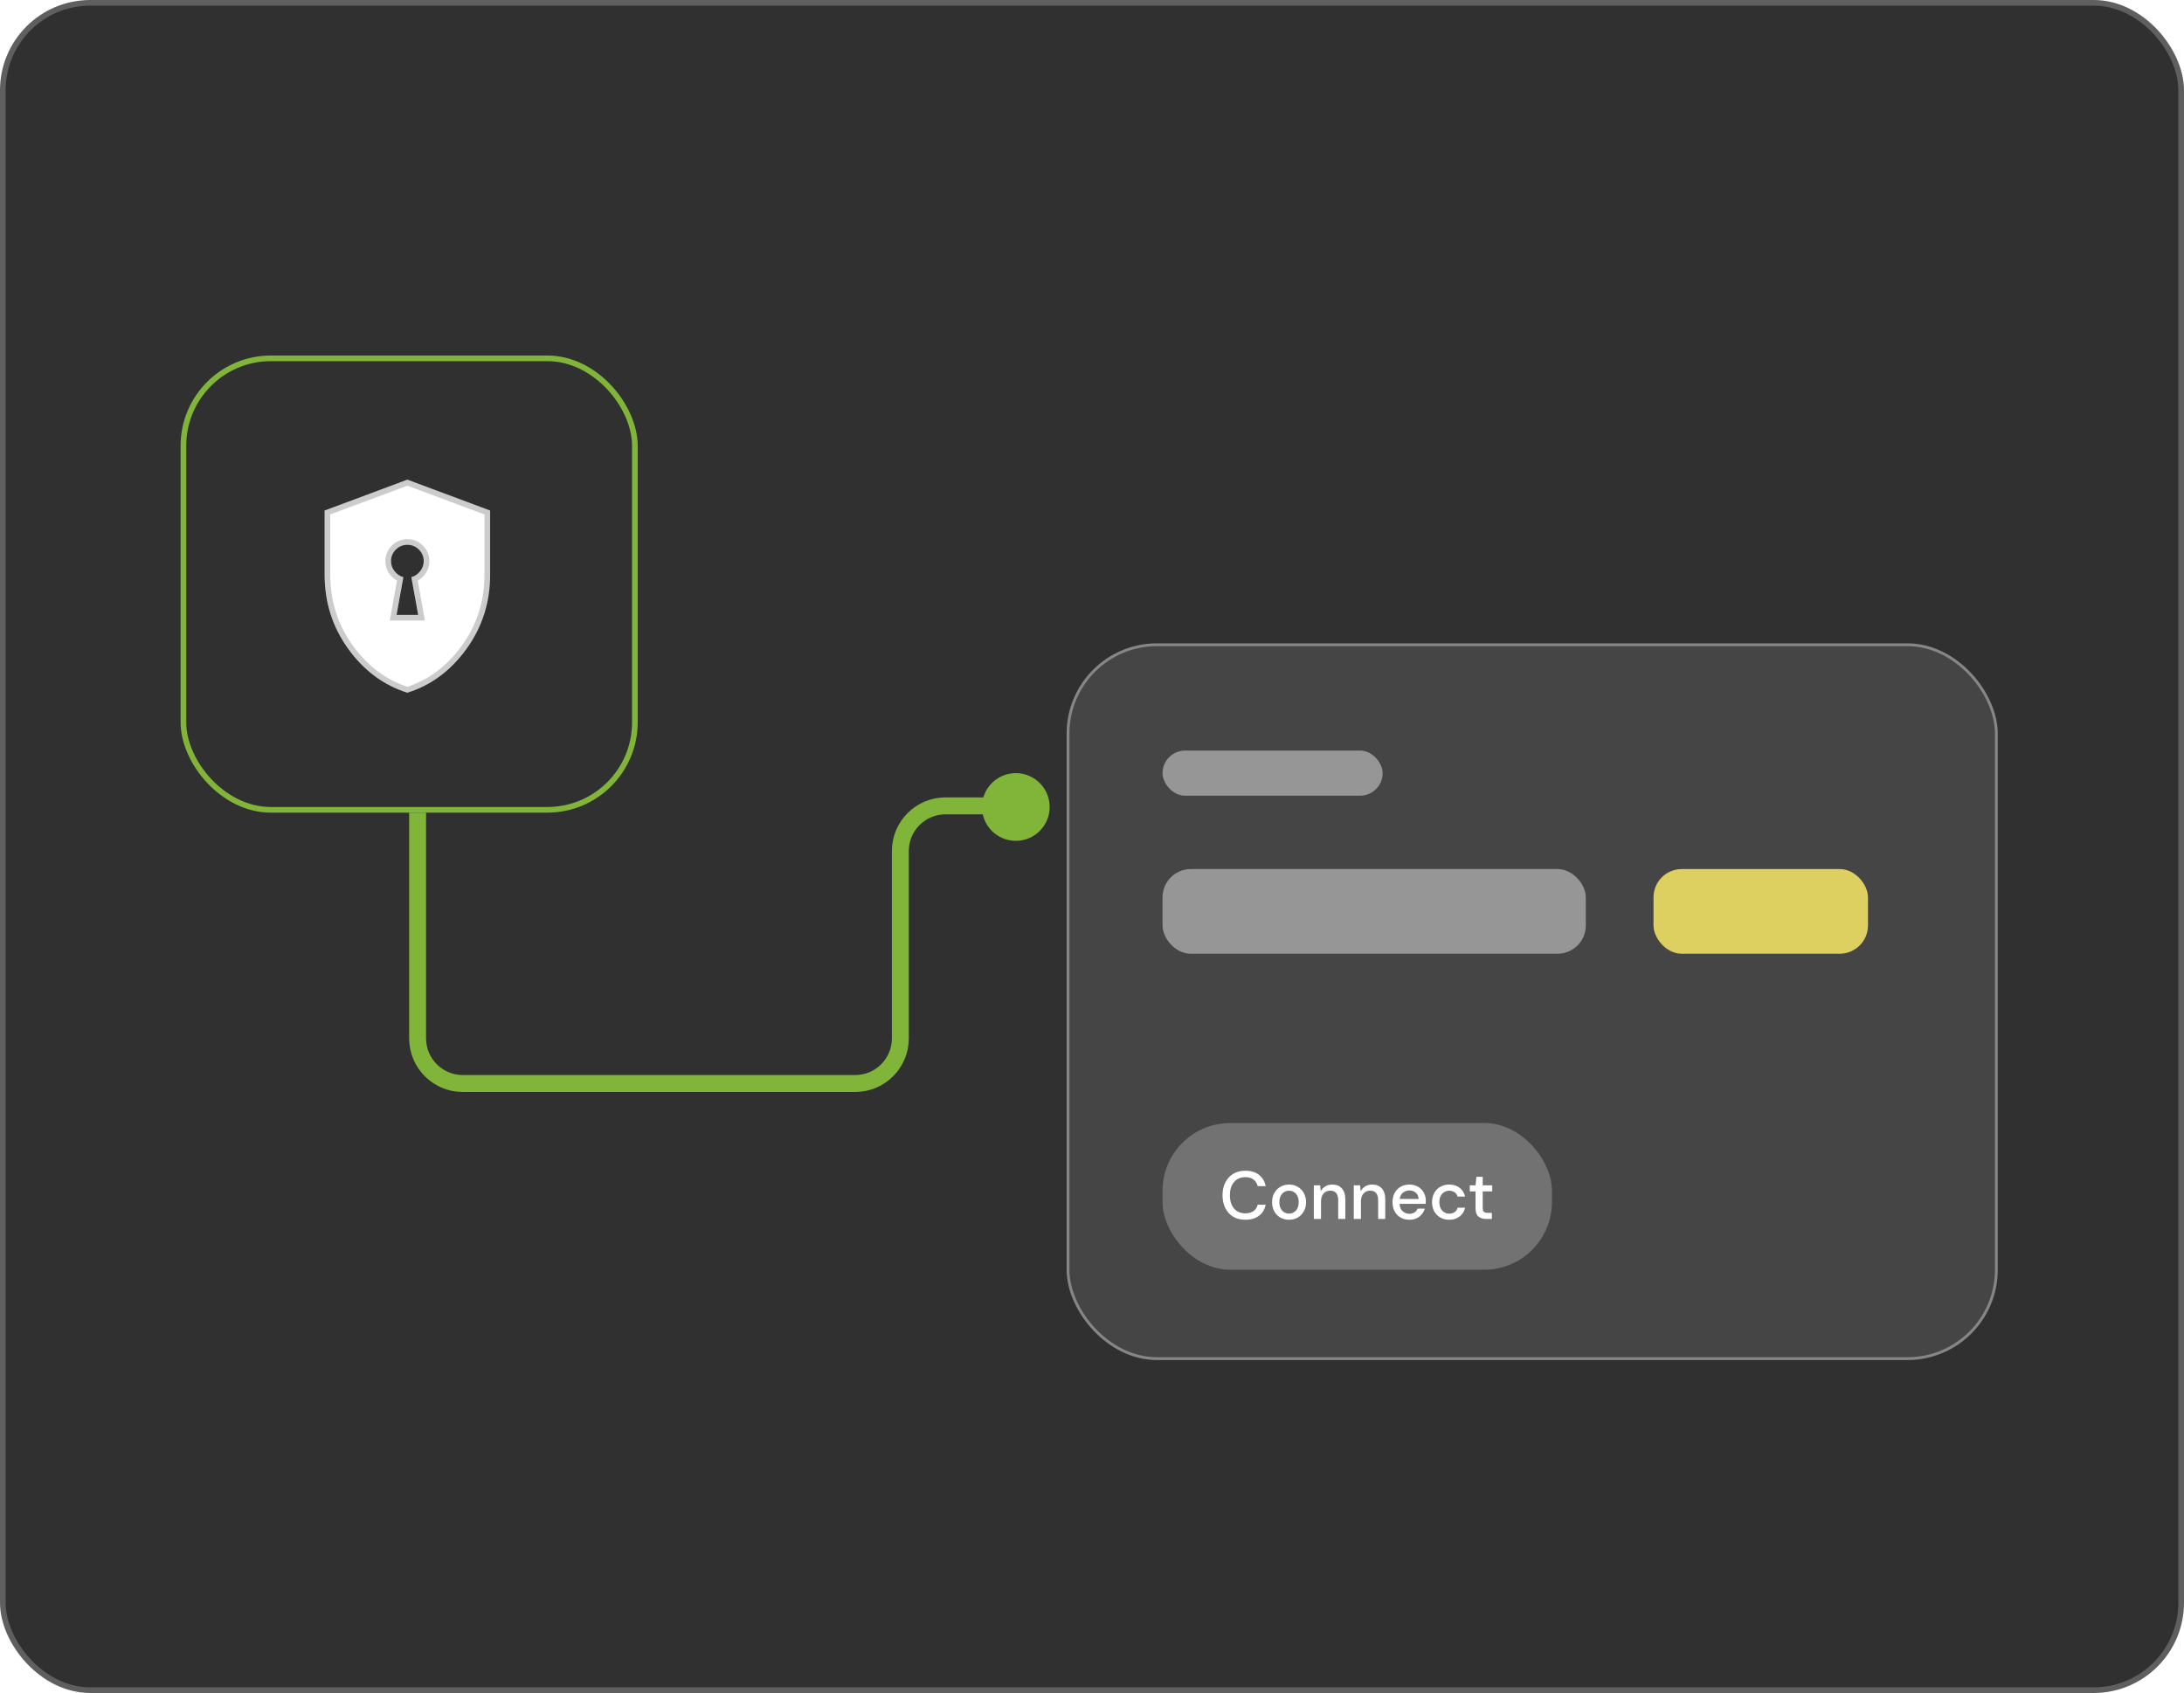 <svg width="387" height="300" viewBox="0 0 387 300" fill="none" xmlns="http://www.w3.org/2000/svg">
<rect x="0.5" y="0.5" width="386" height="299" rx="15.5" fill="#303030"/>
<path d="M74 129V184C74 188.418 77.582 192 82 192H151.54C155.959 192 159.54 188.418 159.54 184V150.8C159.54 146.382 163.122 142.8 167.54 142.8H182.5" stroke="#80B539" stroke-width="3"/>
<rect x="189.25" y="114.25" width="164.5" height="126.5" rx="15.75" fill="#454545" stroke="#868686" stroke-width="0.5"/>
<g filter="url(#filter0_d_3453_2143)">
<rect x="32" y="59" width="81" height="81" rx="16" fill="#303030"/>
<rect x="32.5" y="59.5" width="80" height="80" rx="15.5" stroke="#80B539"/>
</g>
<g filter="url(#filter1_d_3453_2143)">
<mask id="mask0_3453_2143" style="mask-type:alpha" maskUnits="userSpaceOnUse" x="45" y="73" width="54" height="54">
<rect x="45.922" y="73.555" width="52.523" height="52.523" fill="#D9D9D9"/>
<rect x="46.422" y="74.055" width="51.523" height="51.523" stroke="black" stroke-opacity="0.2"/>
</mask>
<g mask="url(#mask0_3453_2143)">
<path d="M70.269 104.959H74.099L72.895 98.285C73.516 98.102 74.035 97.747 74.455 97.218C74.874 96.689 75.084 96.096 75.084 95.44C75.084 94.637 74.801 93.953 74.236 93.388C73.671 92.823 72.987 92.54 72.184 92.54C71.382 92.54 70.698 92.823 70.133 93.388C69.567 93.953 69.284 94.637 69.284 95.44C69.284 96.096 69.494 96.689 69.914 97.218C70.333 97.747 70.853 98.102 71.473 98.285L70.269 104.959ZM72.184 118.747C67.99 117.434 64.497 114.844 61.707 110.978C58.917 107.111 57.522 102.734 57.522 97.847V86.467L72.184 80.996L86.847 86.467V97.847C86.847 102.734 85.452 107.111 82.662 110.978C79.871 114.844 76.379 117.434 72.184 118.747Z" fill="white"/>
<path d="M69.777 104.871L69.671 105.459H70.269H74.099H74.697L74.591 104.871L73.462 98.61C74.001 98.374 74.463 98.011 74.847 97.528C75.334 96.914 75.584 96.212 75.584 95.44C75.584 94.505 75.249 93.694 74.59 93.034C73.93 92.375 73.119 92.04 72.184 92.04C71.25 92.04 70.439 92.375 69.779 93.034C69.12 93.694 68.784 94.505 68.784 95.44C68.784 96.212 69.035 96.914 69.522 97.528C69.905 98.011 70.368 98.374 70.906 98.61L69.777 104.871ZM72.184 118.222C68.168 116.93 64.812 114.425 62.112 110.685C59.385 106.906 58.022 102.632 58.022 97.847V86.814L72.184 81.529L86.347 86.814V97.847C86.347 102.632 84.983 106.906 82.256 110.685C79.557 114.425 76.201 116.93 72.184 118.222Z" stroke="black" stroke-opacity="0.2"/>
</g>
</g>
<rect x="206" y="133" width="39" height="8" rx="4" fill="#969696"/>
<rect x="206" y="154" width="75" height="15" rx="5" fill="#969696"/>
<rect x="293" y="154" width="38" height="15" rx="5" fill="#DDD060"/>
<rect x="206" y="199" width="69" height="26" rx="12" fill="#727272"/>
<path d="M220.674 216.144C219.842 216.144 219.122 215.964 218.514 215.604C217.914 215.236 217.45 214.728 217.122 214.08C216.794 213.424 216.63 212.668 216.63 211.812C216.63 210.948 216.794 210.192 217.122 209.544C217.45 208.888 217.914 208.376 218.514 208.008C219.122 207.64 219.842 207.456 220.674 207.456C221.658 207.456 222.462 207.696 223.086 208.176C223.71 208.656 224.106 209.328 224.274 210.192H222.858C222.746 209.704 222.506 209.316 222.138 209.028C221.77 208.74 221.278 208.596 220.662 208.596C219.822 208.596 219.158 208.884 218.67 209.46C218.182 210.028 217.938 210.812 217.938 211.812C217.938 212.804 218.182 213.584 218.67 214.152C219.158 214.72 219.822 215.004 220.662 215.004C221.278 215.004 221.77 214.868 222.138 214.596C222.506 214.324 222.746 213.952 222.858 213.48H224.274C224.106 214.312 223.71 214.964 223.086 215.436C222.462 215.908 221.658 216.144 220.674 216.144ZM228.408 216.144C227.84 216.144 227.328 216.016 226.872 215.76C226.424 215.496 226.068 215.132 225.804 214.668C225.54 214.196 225.408 213.648 225.408 213.024C225.408 212.4 225.54 211.856 225.804 211.392C226.076 210.92 226.44 210.556 226.896 210.3C227.352 210.036 227.86 209.904 228.42 209.904C228.988 209.904 229.496 210.036 229.944 210.3C230.4 210.556 230.76 210.92 231.024 211.392C231.296 211.856 231.432 212.4 231.432 213.024C231.432 213.648 231.296 214.196 231.024 214.668C230.76 215.132 230.4 215.496 229.944 215.76C229.488 216.016 228.976 216.144 228.408 216.144ZM228.408 215.052C228.712 215.052 228.992 214.976 229.248 214.824C229.512 214.672 229.724 214.448 229.884 214.152C230.044 213.848 230.124 213.472 230.124 213.024C230.124 212.576 230.044 212.204 229.884 211.908C229.732 211.604 229.524 211.376 229.26 211.224C229.004 211.072 228.724 210.996 228.42 210.996C228.116 210.996 227.832 211.072 227.568 211.224C227.312 211.376 227.104 211.604 226.944 211.908C226.784 212.204 226.704 212.576 226.704 213.024C226.704 213.472 226.784 213.848 226.944 214.152C227.104 214.448 227.312 214.672 227.568 214.824C227.824 214.976 228.104 215.052 228.408 215.052ZM232.808 216V210.048H233.936L234.032 211.092C234.216 210.724 234.484 210.436 234.836 210.228C235.196 210.012 235.608 209.904 236.072 209.904C236.792 209.904 237.356 210.128 237.764 210.576C238.18 211.024 238.388 211.692 238.388 212.58V216H237.128V212.712C237.128 211.56 236.656 210.984 235.712 210.984C235.24 210.984 234.848 211.152 234.536 211.488C234.232 211.824 234.08 212.304 234.08 212.928V216H232.808ZM239.886 216V210.048H241.014L241.11 211.092C241.294 210.724 241.562 210.436 241.914 210.228C242.274 210.012 242.686 209.904 243.15 209.904C243.87 209.904 244.434 210.128 244.842 210.576C245.258 211.024 245.466 211.692 245.466 212.58V216H244.206V212.712C244.206 211.56 243.734 210.984 242.79 210.984C242.318 210.984 241.926 211.152 241.614 211.488C241.31 211.824 241.158 212.304 241.158 212.928V216H239.886ZM249.748 216.144C249.164 216.144 248.644 216.016 248.188 215.76C247.74 215.496 247.388 215.132 247.132 214.668C246.876 214.204 246.748 213.664 246.748 213.048C246.748 212.424 246.872 211.876 247.12 211.404C247.376 210.932 247.728 210.564 248.176 210.3C248.632 210.036 249.16 209.904 249.76 209.904C250.344 209.904 250.852 210.036 251.284 210.3C251.716 210.556 252.052 210.9 252.292 211.332C252.532 211.764 252.652 212.24 252.652 212.76C252.652 212.84 252.648 212.928 252.64 213.024C252.64 213.112 252.636 213.212 252.628 213.324H247.996C248.036 213.9 248.224 214.34 248.56 214.644C248.904 214.94 249.3 215.088 249.748 215.088C250.108 215.088 250.408 215.008 250.648 214.848C250.896 214.68 251.08 214.456 251.2 214.176H252.472C252.312 214.736 251.992 215.204 251.512 215.58C251.04 215.956 250.452 216.144 249.748 216.144ZM249.748 210.948C249.324 210.948 248.948 211.076 248.62 211.332C248.292 211.58 248.092 211.956 248.02 212.46H251.38C251.356 211.996 251.192 211.628 250.888 211.356C250.584 211.084 250.204 210.948 249.748 210.948ZM256.792 216.144C256.208 216.144 255.684 216.012 255.22 215.748C254.764 215.484 254.404 215.12 254.14 214.656C253.884 214.184 253.756 213.64 253.756 213.024C253.756 212.408 253.884 211.868 254.14 211.404C254.404 210.932 254.764 210.564 255.22 210.3C255.684 210.036 256.208 209.904 256.792 209.904C257.528 209.904 258.144 210.096 258.64 210.48C259.144 210.864 259.468 211.384 259.612 212.04H258.28C258.2 211.712 258.024 211.456 257.752 211.272C257.48 211.088 257.16 210.996 256.792 210.996C256.48 210.996 256.192 211.076 255.928 211.236C255.664 211.388 255.452 211.616 255.292 211.92C255.132 212.216 255.052 212.584 255.052 213.024C255.052 213.464 255.132 213.836 255.292 214.14C255.452 214.436 255.664 214.664 255.928 214.824C256.192 214.984 256.48 215.064 256.792 215.064C257.16 215.064 257.48 214.972 257.752 214.788C258.024 214.604 258.2 214.344 258.28 214.008H259.612C259.476 214.648 259.156 215.164 258.652 215.556C258.148 215.948 257.528 216.144 256.792 216.144ZM263.37 216C262.786 216 262.322 215.86 261.978 215.58C261.634 215.292 261.462 214.784 261.462 214.056V211.116H260.442V210.048H261.462L261.618 208.536H262.734V210.048H264.414V211.116H262.734V214.056C262.734 214.384 262.802 214.612 262.938 214.74C263.082 214.86 263.326 214.92 263.67 214.92H264.354V216H263.37Z" fill="white"/>
<circle cx="180" cy="143" r="6" fill="#80B539"/>
<rect x="0.5" y="0.5" width="386" height="299" rx="15.5" stroke="#5F5F5F"/>
<defs>
<filter id="filter0_d_3453_2143" x="0" y="31" width="145" height="145" filterUnits="userSpaceOnUse" color-interpolation-filters="sRGB">
<feFlood flood-opacity="0" result="BackgroundImageFix"/>
<feColorMatrix in="SourceAlpha" type="matrix" values="0 0 0 0 0 0 0 0 0 0 0 0 0 0 0 0 0 0 127 0" result="hardAlpha"/>
<feOffset dy="4"/>
<feGaussianBlur stdDeviation="16"/>
<feComposite in2="hardAlpha" operator="out"/>
<feColorMatrix type="matrix" values="0 0 0 0 0.502 0 0 0 0 0.71 0 0 0 0 0.224 0 0 0 0.5 0"/>
<feBlend mode="normal" in2="BackgroundImageFix" result="effect1_dropShadow_3453_2143"/>
<feBlend mode="normal" in="SourceGraphic" in2="effect1_dropShadow_3453_2143" result="shape"/>
</filter>
<filter id="filter1_d_3453_2143" x="41.522" y="68.996" width="61.326" height="69.751" filterUnits="userSpaceOnUse" color-interpolation-filters="sRGB">
<feFlood flood-opacity="0" result="BackgroundImageFix"/>
<feColorMatrix in="SourceAlpha" type="matrix" values="0 0 0 0 0 0 0 0 0 0 0 0 0 0 0 0 0 0 127 0" result="hardAlpha"/>
<feOffset dy="4"/>
<feGaussianBlur stdDeviation="8"/>
<feComposite in2="hardAlpha" operator="out"/>
<feColorMatrix type="matrix" values="0 0 0 0 0 0 0 0 0 0 0 0 0 0 0 0 0 0 0.16 0"/>
<feBlend mode="normal" in2="BackgroundImageFix" result="effect1_dropShadow_3453_2143"/>
<feBlend mode="normal" in="SourceGraphic" in2="effect1_dropShadow_3453_2143" result="shape"/>
</filter>
</defs>
</svg>
